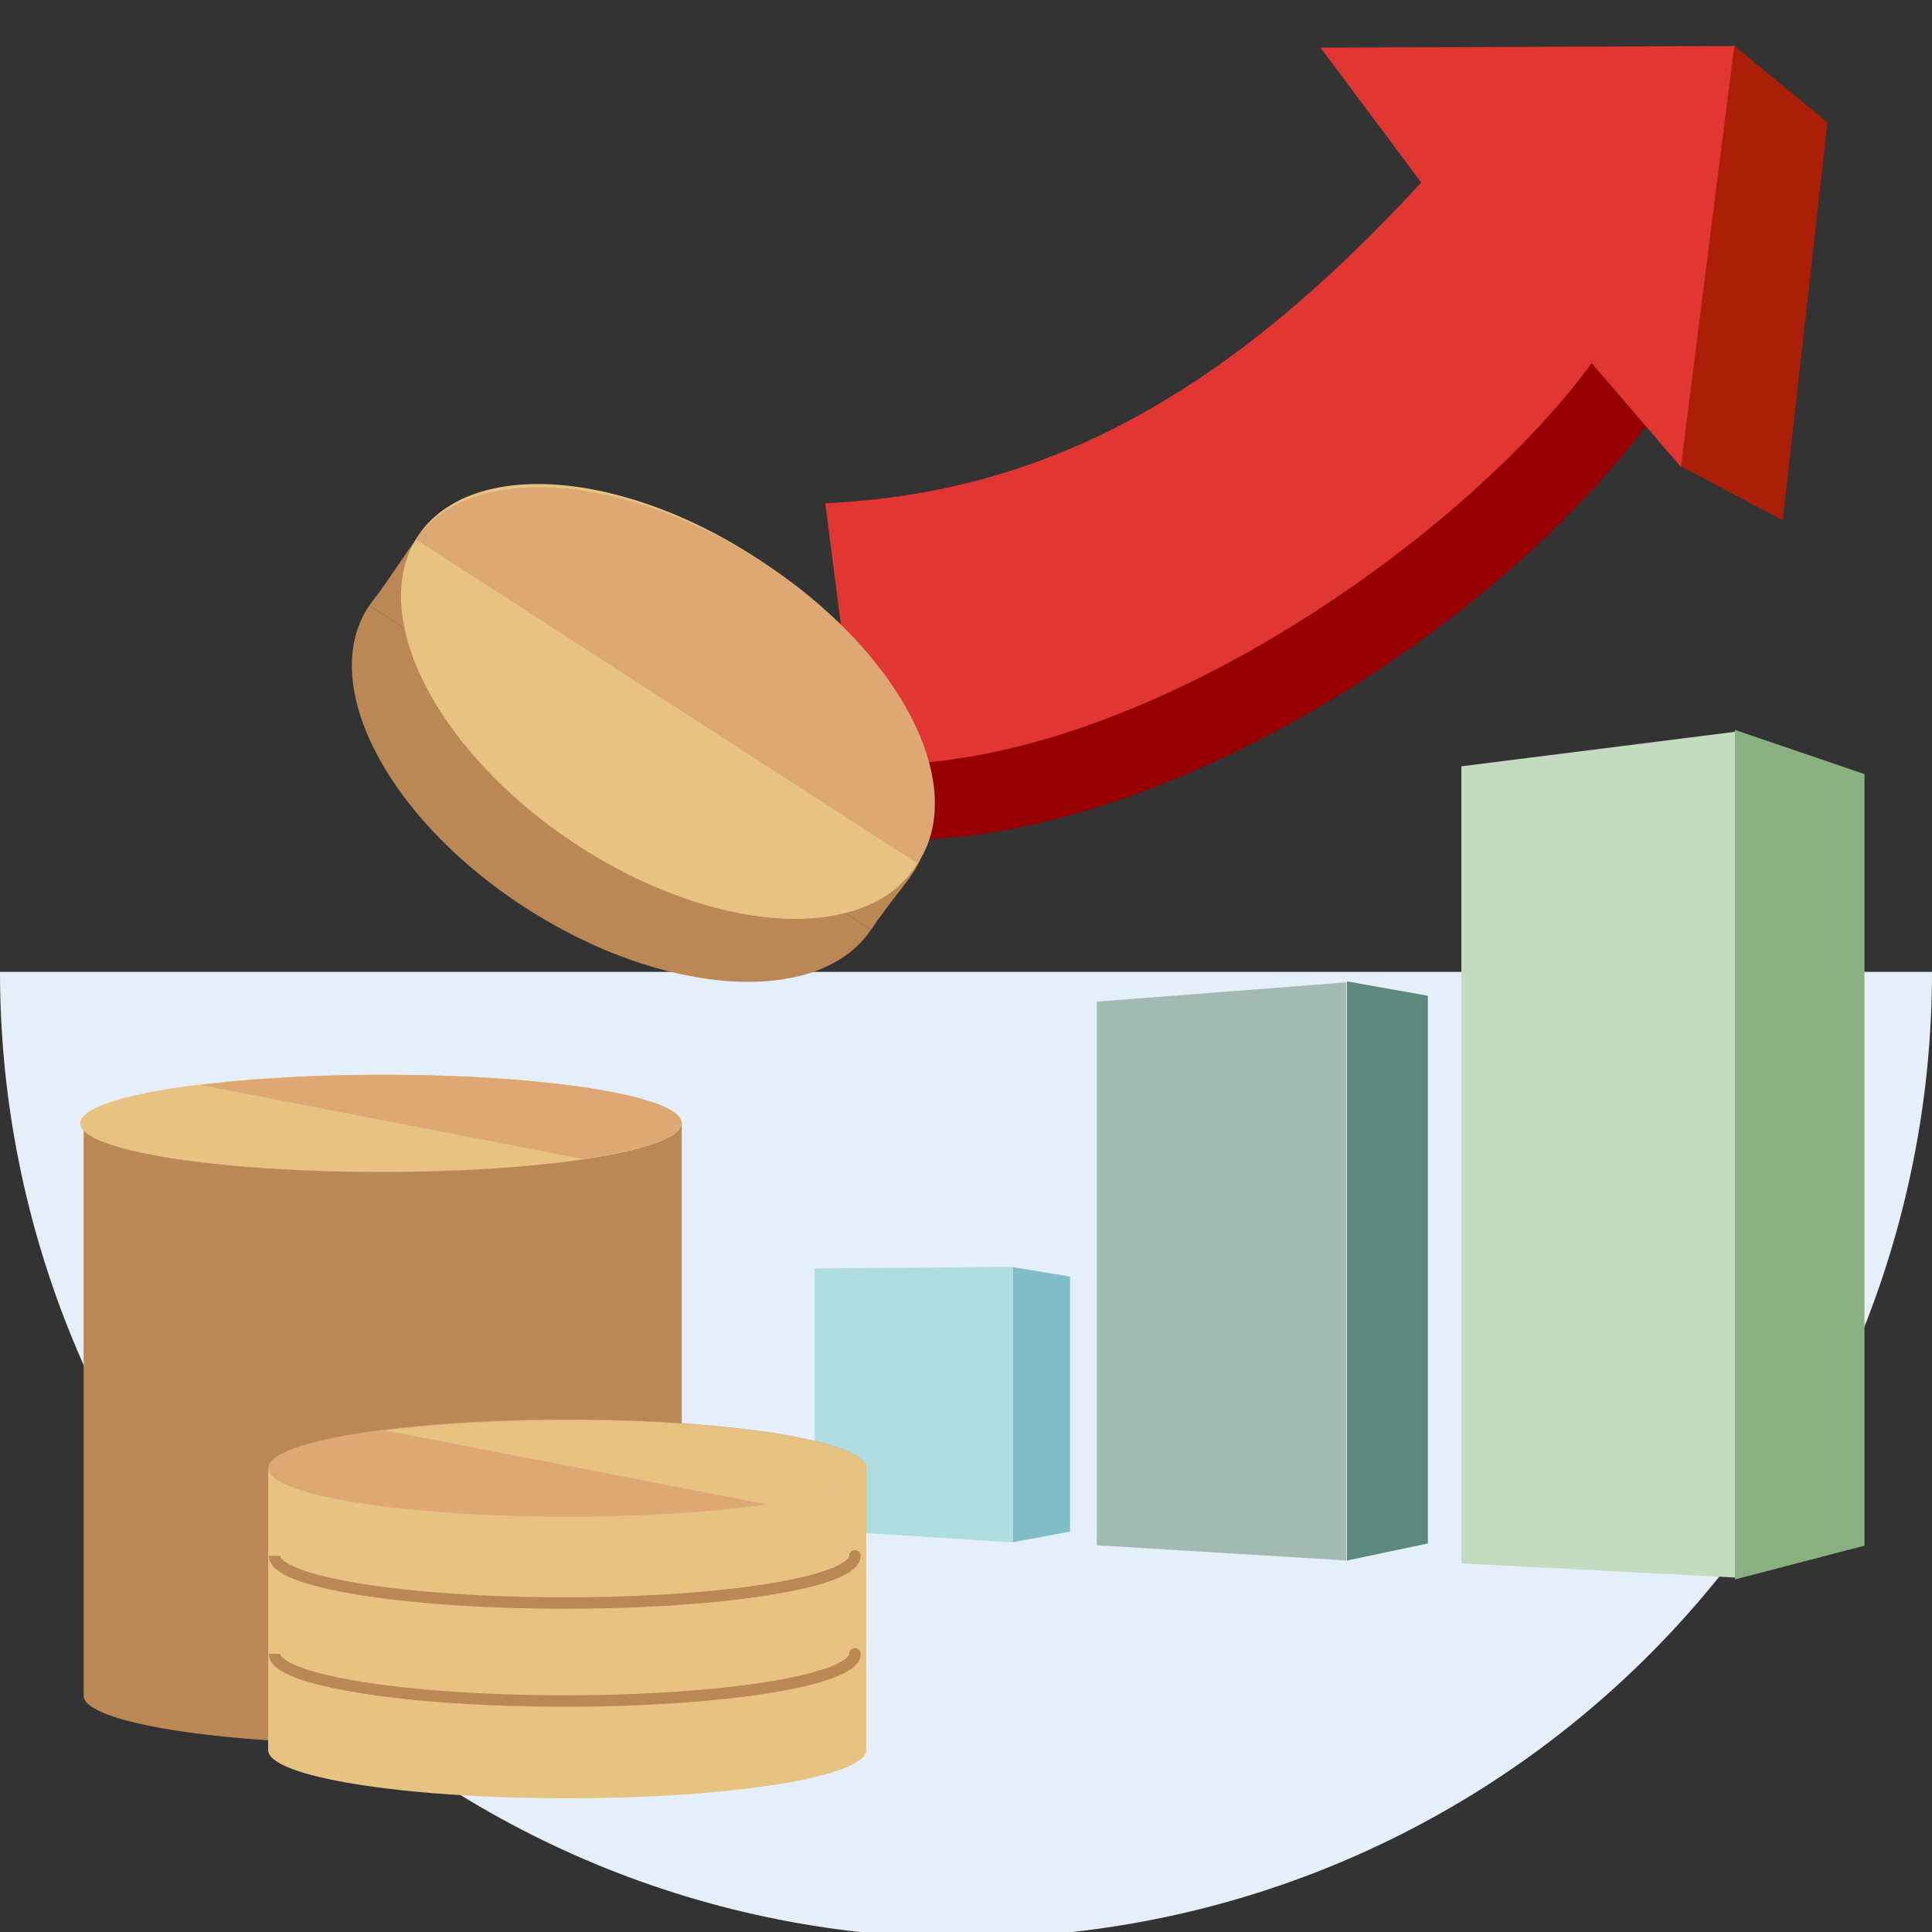 <?xml version="1.0" encoding="UTF-8"?>
<svg width="128px" height="128px" viewBox="0 0 128 128" version="1.1" xmlns="http://www.w3.org/2000/svg" xmlns:xlink="http://www.w3.org/1999/xlink">
    <rect x="0" y="0" width="128" height="128" fill="#333333" stroke="none"/>
    <title>01_Basics_Icons_Illustrations/06_illustrations_128x128/Product/z18-investiment-2</title>
    <g id="01_Basics_Icons_Illustrations/06_illustrations_128x128/Product/z18-investiment-2" stroke="none" stroke-width="1" fill="none" fill-rule="evenodd">
        <g id="128x128_z06-investment02" transform="translate(0, 3)">
            <path d="M105.453,21.032 L109.05,25.249 C97.567,40.226 74.738,53.604 58.135,52.586 L56.751,47.351 C63.208,45.122 78.197,39.004 86.498,32.373 C94.799,25.743 102.593,22.05 105.453,21.032 Z" id="Path" fill="#960002" fill-rule="nonzero"></path>
            <polygon id="Path" fill="#AB1F08" fill-rule="nonzero" points="121.076 5.113 114.857 8.87713762e-15 111.321 27.873 118.111 31.462"></polygon>
            <path d="M54.677,30.343 C69.511,29.666 81.459,22.902 94.161,9.092 L87.487,0.156 L114.901,0.049 L111.361,27.935 L105.453,21.053 C96.888,32.801 74.591,48.559 56.893,47.608 L54.677,30.343 Z" id="Path" fill="#E13632" fill-rule="nonzero"></path>
            <path d="M128,61.389 C128,69.794 126.344,78.116 123.129,85.881 C119.912,93.646 115.198,100.701 109.255,106.644 C103.312,112.587 96.256,117.301 88.492,120.518 C80.727,123.734 72.404,125.389 64,125.389 C55.595,125.389 47.273,123.734 39.508,120.518 C31.743,117.301 24.688,112.587 18.745,106.644 C12.802,100.701 8.088,93.646 4.872,85.881 C1.655,78.116 0,69.794 0,61.389 L64,61.389 L128,61.389 Z" id="Path" fill="#E4EFFA" fill-rule="nonzero"></path>
            <polygon id="Path" fill="#C3DCBF" fill-rule="nonzero" points="96.818 47.77 96.818 61.852 96.818 81.216 96.818 100.579 114.981 101.517 114.981 45.48"></polygon>
            <polygon id="Path" fill="#89B081" fill-rule="nonzero" points="123.525 99.405 114.942 101.642 114.942 45.359 123.525 48.285"></polygon>
            <polygon id="Path" fill="#A3BAB3" fill-rule="nonzero" points="89.197 62.085 72.669 63.359 72.669 81.368 72.669 99.378 89.197 100.386 89.197 81.236"></polygon>
            <polygon id="Path" fill="#5D897C" fill-rule="nonzero" points="89.238 62.02 94.601 62.97 94.601 99.256 89.238 100.389"></polygon>
            <polygon id="Path" fill="#AFDCDF" fill-rule="nonzero" points="53.976 81.042 53.976 98.347 67.226 99.196 67.226 80.93"></polygon>
            <polygon id="Path" fill="#7FBEC6" fill-rule="nonzero" points="67.119 80.956 70.892 81.577 70.892 98.475 67.119 99.171"></polygon>
            <path d="M5.541,71.425 L45.166,71.425 L45.166,109.282 L45.163,109.282 C45.165,109.301 45.166,109.32 45.166,109.339 C45.166,111.108 36.296,112.542 25.353,112.542 C14.411,112.542 5.541,111.108 5.541,109.339 C5.541,109.32 5.542,109.301 5.544,109.282 L5.541,109.282 L5.541,71.425 Z" id="Path" fill="#BB8754" fill-rule="nonzero"></path>
            <g id="Group" opacity="0.6" style="mix-blend-mode: multiply;" transform="translate(5.582, 76.858)" fill="#BB8754" fill-rule="nonzero">
                <path d="M38.457,0.379 C38.457,0.17 38.627,5.55111512e-17 38.836,5.55111512e-17 C39.046,5.55111512e-17 39.216,0.17 39.216,0.379 L38.457,0.379 Z M0.759,0.379 C0.759,0.425 0.787,0.539 1.006,0.712 C1.219,0.881 1.556,1.061 2.026,1.242 C2.964,1.602 4.342,1.934 6.072,2.215 C9.526,2.777 14.312,3.126 19.608,3.126 L19.608,3.885 C14.284,3.885 9.456,3.534 5.95,2.964 C4.201,2.68 2.763,2.338 1.754,1.95 C1.252,1.757 0.834,1.544 0.534,1.306 C0.24,1.073 8.87713762e-16,0.765 8.87713762e-16,0.379 L0.759,0.379 Z M19.608,3.126 C24.904,3.126 29.69,2.777 33.144,2.215 C34.874,1.934 36.252,1.602 37.189,1.242 C37.66,1.061 37.997,0.881 38.21,0.712 C38.428,0.539 38.457,0.425 38.457,0.379 L39.216,0.379 C39.216,0.765 38.975,1.073 38.682,1.306 C38.382,1.544 37.964,1.757 37.461,1.95 C36.453,2.338 35.015,2.68 33.265,2.964 C29.76,3.534 24.932,3.885 19.608,3.885 L19.608,3.126 Z" id="Shape"></path>
            </g>
            <g id="Group" opacity="0.6" style="mix-blend-mode: multiply;" transform="translate(5.582, 83.35)" fill="#BB8754" fill-rule="nonzero">
                <path d="M38.457,0.379 C38.457,0.17 38.627,1.42589313e-14 38.836,1.42589313e-14 C39.046,1.42589313e-14 39.216,0.17 39.216,0.379 L38.457,0.379 Z M0.759,0.379 C0.759,0.425 0.787,0.539 1.006,0.712 C1.219,0.881 1.556,1.061 2.026,1.242 C2.964,1.602 4.342,1.934 6.072,2.215 C9.526,2.777 14.312,3.126 19.608,3.126 L19.608,3.885 C14.284,3.885 9.456,3.534 5.95,2.964 C4.201,2.68 2.763,2.338 1.754,1.95 C1.252,1.757 0.834,1.544 0.534,1.306 C0.24,1.073 8.87713762e-16,0.765 8.87713762e-16,0.379 L0.759,0.379 Z M19.608,3.126 C24.904,3.126 29.69,2.777 33.144,2.215 C34.874,1.934 36.252,1.602 37.189,1.242 C37.66,1.061 37.997,0.881 38.21,0.712 C38.428,0.539 38.457,0.425 38.457,0.379 L39.216,0.379 C39.216,0.765 38.975,1.073 38.682,1.306 C38.382,1.544 37.964,1.757 37.461,1.95 C36.453,2.338 35.015,2.68 33.265,2.964 C29.76,3.534 24.932,3.885 19.608,3.885 L19.608,3.126 Z" id="Shape"></path>
            </g>
            <g id="Group" opacity="0.6" style="mix-blend-mode: multiply;" transform="translate(5.582, 89.605)" fill="#BB8754" fill-rule="nonzero">
                <path d="M38.457,0.379 C38.457,0.17 38.627,1.4147909e-14 38.836,1.4147909e-14 C39.046,1.4147909e-14 39.216,0.17 39.216,0.379 L38.457,0.379 Z M0.759,0.379 C0.759,0.425 0.787,0.539 1.006,0.712 C1.219,0.881 1.556,1.061 2.026,1.242 C2.964,1.602 4.342,1.934 6.072,2.215 C9.526,2.777 14.312,3.126 19.608,3.126 L19.608,3.885 C14.284,3.885 9.456,3.534 5.95,2.964 C4.201,2.68 2.763,2.338 1.754,1.95 C1.252,1.757 0.834,1.544 0.534,1.306 C0.24,1.073 8.87713762e-16,0.765 8.87713762e-16,0.379 L0.759,0.379 Z M19.608,3.126 C24.904,3.126 29.69,2.777 33.144,2.215 C34.874,1.934 36.252,1.602 37.189,1.242 C37.66,1.061 37.997,0.881 38.21,0.712 C38.428,0.539 38.457,0.425 38.457,0.379 L39.216,0.379 C39.216,0.765 38.975,1.073 38.682,1.306 C38.382,1.544 37.964,1.757 37.461,1.95 C36.453,2.338 35.015,2.68 33.265,2.964 C29.76,3.534 24.932,3.885 19.608,3.885 L19.608,3.126 Z" id="Shape"></path>
            </g>
            <g id="Group" opacity="0.6" style="mix-blend-mode: multiply;" transform="translate(5.582, 95.856)" fill="#BB8754" fill-rule="nonzero">
                <path d="M38.457,0.379 C38.457,0.17 38.627,-5.55111512e-17 38.836,-5.55111512e-17 C39.046,-5.55111512e-17 39.216,0.17 39.216,0.379 L38.457,0.379 Z M0.759,0.379 C0.759,0.425 0.787,0.539 1.006,0.712 C1.219,0.881 1.556,1.061 2.026,1.242 C2.964,1.602 4.342,1.934 6.072,2.215 C9.526,2.777 14.312,3.127 19.608,3.127 L19.608,3.885 C14.284,3.885 9.456,3.534 5.95,2.964 C4.201,2.68 2.763,2.338 1.754,1.95 C1.252,1.757 0.834,1.544 0.534,1.306 C0.24,1.073 8.87713762e-16,0.765 8.87713762e-16,0.379 L0.759,0.379 Z M19.608,3.127 C24.904,3.127 29.69,2.777 33.144,2.215 C34.874,1.934 36.252,1.602 37.189,1.242 C37.66,1.061 37.997,0.881 38.21,0.712 C38.428,0.539 38.457,0.425 38.457,0.379 L39.216,0.379 C39.216,0.765 38.975,1.073 38.682,1.306 C38.382,1.544 37.964,1.757 37.461,1.95 C36.453,2.338 35.015,2.68 33.265,2.964 C29.76,3.534 24.932,3.885 19.608,3.885 L19.608,3.127 Z" id="Shape"></path>
            </g>
            <g id="Group" opacity="0.6" style="mix-blend-mode: multiply;" transform="translate(5.582, 102.11)" fill="#BB8754" fill-rule="nonzero">
                <path d="M38.457,0.379 C38.457,0.17 38.627,0 38.836,0 C39.046,0 39.216,0.17 39.216,0.379 L38.457,0.379 Z M0.759,0.379 C0.759,0.425 0.787,0.539 1.006,0.712 C1.219,0.881 1.556,1.06 2.026,1.241 C2.964,1.602 4.342,1.934 6.072,2.215 C9.526,2.777 14.312,3.125 19.608,3.125 L19.608,3.884 C14.284,3.884 9.456,3.533 5.95,2.963 C4.201,2.68 2.763,2.338 1.754,1.95 C1.252,1.757 0.834,1.544 0.534,1.306 C0.24,1.072 8.87713762e-16,0.765 8.87713762e-16,0.379 L0.759,0.379 Z M19.608,3.125 C24.904,3.125 29.69,2.777 33.144,2.215 C34.874,1.934 36.252,1.602 37.189,1.241 C37.66,1.06 37.997,0.881 38.21,0.712 C38.428,0.539 38.457,0.425 38.457,0.379 L39.216,0.379 C39.216,0.765 38.975,1.072 38.682,1.306 C38.382,1.544 37.964,1.757 37.461,1.95 C36.453,2.338 35.015,2.68 33.265,2.963 C29.76,3.533 24.932,3.884 19.608,3.884 L19.608,3.125 Z" id="Shape"></path>
            </g>
            <ellipse id="Oval" fill="#E7C381" fill-rule="nonzero" transform="translate(25.239, 71.426) scale(-1, 1) translate(-25.239, -71.426)" cx="25.239" cy="71.426" rx="19.927" ry="3.221"></ellipse>
            <path d="M17.765,94.267 L57.39,94.267 L57.39,112.941 L57.39,112.958 L57.39,112.958 C57.331,114.719 48.484,116.143 37.577,116.143 C26.671,116.143 17.823,114.719 17.765,112.958 L17.765,112.958 L17.765,112.941 L17.765,94.267 Z" id="Path" fill="#E7C381"></path>
            <ellipse id="Oval" fill="#DEA874" fill-rule="nonzero" transform="translate(37.577, 94.267) scale(-1, 1) translate(-37.577, -94.267)" cx="37.577" cy="94.267" rx="19.812" ry="3.221"></ellipse>
            <path d="M56.263,100.078 C56.263,99.869 56.433,99.7 56.642,99.7 C56.852,99.7 57.021,99.869 57.021,100.078 L56.263,100.078 Z M18.564,100.078 C18.564,100.124 18.593,100.237 18.812,100.411 C19.024,100.58 19.362,100.76 19.832,100.941 C20.77,101.302 22.148,101.634 23.878,101.915 C27.332,102.476 32.118,102.825 37.414,102.825 L37.414,103.584 C32.09,103.584 27.262,103.233 23.756,102.663 C22.006,102.379 20.569,102.037 19.56,101.65 C19.058,101.456 18.639,101.244 18.34,101.005 C18.046,100.772 17.806,100.464 17.806,100.078 L18.564,100.078 Z M37.414,102.825 C42.71,102.825 47.495,102.476 50.949,101.915 C52.68,101.634 54.058,101.302 54.995,100.941 C55.466,100.76 55.803,100.58 56.016,100.411 C56.234,100.237 56.263,100.124 56.263,100.078 L57.021,100.078 C57.021,100.464 56.781,100.772 56.488,101.005 C56.188,101.244 55.77,101.456 55.267,101.65 C54.258,102.037 52.821,102.379 51.071,102.663 C47.566,103.233 42.737,103.584 37.414,103.584 L37.414,102.825 Z" id="Shape" fill="#BB8754" fill-rule="nonzero"></path>
            <path d="M56.263,106.571 C56.263,106.362 56.433,106.192 56.642,106.192 C56.852,106.192 57.021,106.362 57.021,106.571 L56.263,106.571 Z M18.564,106.571 C18.564,106.617 18.593,106.731 18.812,106.904 C19.024,107.073 19.362,107.253 19.832,107.434 C20.77,107.794 22.148,108.126 23.878,108.407 C27.332,108.969 32.118,109.318 37.414,109.318 L37.414,110.076 C32.09,110.076 27.262,109.725 23.756,109.156 C22.006,108.872 20.569,108.53 19.56,108.142 C19.058,107.949 18.639,107.736 18.34,107.499 C18.046,107.265 17.806,106.957 17.806,106.571 L18.564,106.571 Z M37.414,109.318 C42.71,109.318 47.495,108.969 50.949,108.407 C52.68,108.126 54.058,107.794 54.995,107.434 C55.466,107.253 55.803,107.073 56.016,106.904 C56.234,106.731 56.263,106.617 56.263,106.571 L57.021,106.571 C57.021,106.957 56.781,107.265 56.488,107.499 C56.188,107.736 55.77,107.949 55.267,108.142 C54.258,108.53 52.821,108.872 51.071,109.156 C47.566,109.725 42.737,110.076 37.414,110.076 L37.414,109.318 Z" id="Shape" fill="#BB8754" fill-rule="nonzero"></path>
            <path d="M34.807,57.14 C25.626,51.21 20.995,42.246 24.463,37.12 C24.611,36.9 24.772,36.691 24.945,36.493 L24.463,37.12 L57.709,58.595 C54.242,63.722 43.988,63.07 34.807,57.14 Z" id="Path" fill="#BB8754"></path>
            <path d="M57.709,58.595 L24.463,37.12 L24.945,36.493 C26.599,34.222 27.519,32.525 28.473,31.797 C30.462,30.281 31.842,31.901 34.996,33.816 L57.4,49.123 C60.135,51.071 61.588,52.025 61.022,53.803 C60.669,54.915 59.256,56.308 57.709,58.595 Z" id="Path" fill="#BB8754" fill-rule="nonzero"></path>
            <ellipse id="Oval" fill="#E7C381" fill-rule="nonzero" transform="translate(44.168, 43.472) scale(-1, 1) rotate(-33.703) translate(-44.168, -43.472)" cx="44.168" cy="43.473" rx="19.79" ry="11.207"></ellipse>
            <path d="M27.545,32.735 C29.21,30.273 32.559,29.043 36.854,29.316 C41.149,29.589 46.038,31.342 50.447,34.19 C54.856,37.038 58.423,40.747 60.363,44.501 C62.302,48.256 62.457,51.748 60.792,54.21 L44.168,43.473 L27.545,32.735 Z" id="Path" fill="#DEA874" fill-rule="nonzero"></path>
            <path d="M25.548,91.773 L50.829,96.672 C54.856,96.086 57.39,95.235 57.39,94.288 C57.39,92.521 48.58,91.089 37.711,91.089 C33.12,91.089 28.896,91.345 25.548,91.773 Z" id="Path" fill="#E7C381"></path>
            <path d="M13.319,68.889 L38.599,73.787 C42.626,73.202 45.16,72.35 45.16,71.403 C45.16,69.637 36.35,68.205 25.482,68.205 C20.89,68.205 16.666,68.46 13.319,68.889 Z" id="Path" fill="#DEA874"></path>
        </g>
    </g>
</svg>